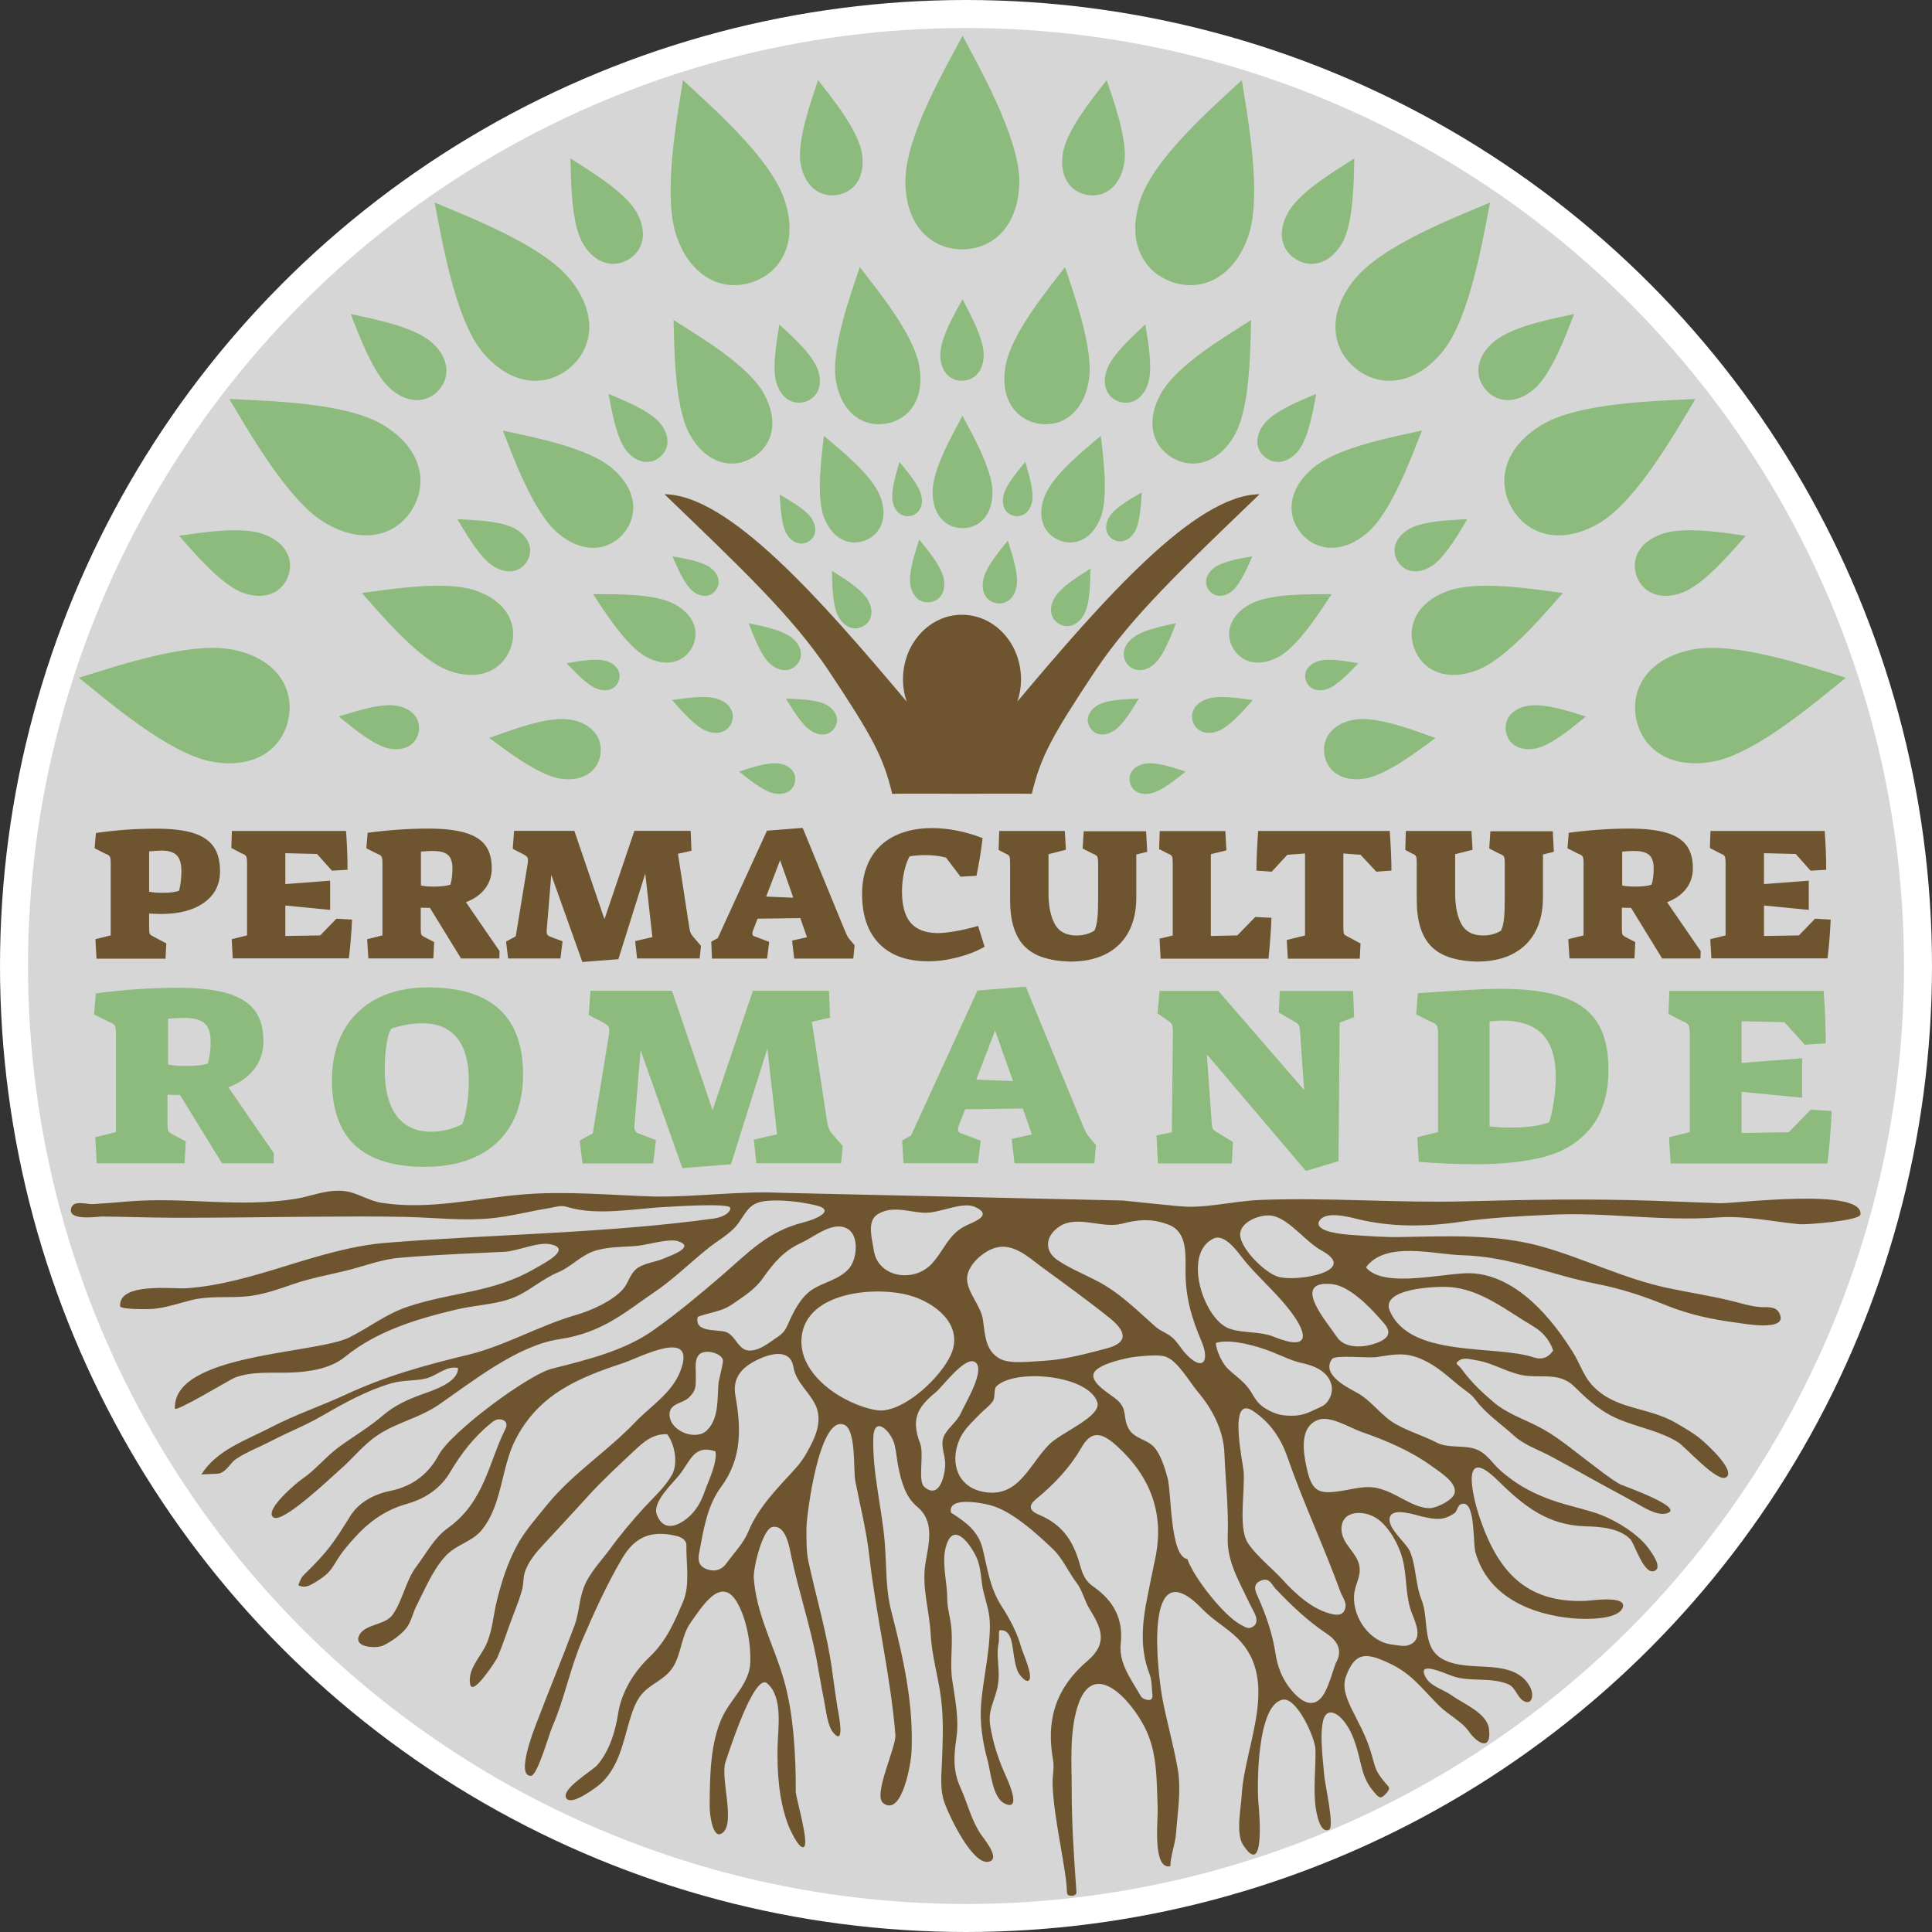 <svg id="Calque_1" xmlns="http://www.w3.org/2000/svg" viewBox="0 0 1931.8 1931.8"><rect x="0" y="0" width="1931.8" height="1931.8" fill="#333333" stroke="none"/><style>.st3{fill:#6f552f}.st4{fill:#8cbb7d}</style><circle cx="965.9" cy="965.9" r="951.9" opacity=".8" fill="#fff"/><circle cx="965.9" cy="965.9" r="951.9" fill="none" stroke="#fff" stroke-width="28" stroke-miterlimit="10"/><path d="M1357.2 1218.9c32.6 8 67.4 8 102.5 2.9 29.9-4.3 59-5.7 88.7-7.1 57.8-3.1 111.2 6.8 169.4 2.6 27.5-2 55.5 4.4 81.5 6.8 6.4.6 60.4-3.4 61-9.8 2.7-27.4-126.3-10.6-140.9-11.2-22.2-.8-44.5-1.8-66.7-2.5-62.6-2.1-124.7-1.1-187.2.6-68.4 1.8-136.7-4-205.1-1.4-27.8 1.1-55.6 8.9-81.2 6.3-14.8-1.4-37.8-3.7-56.4-5.7l-341.5-7.7c-42.9-2-84.4 4.3-127.1 3.7-43.5-1.3-87.6-5.7-131.1-2.1-47.1 3.8-94.1 15.8-141.5 8.4-14.5-2.3-25.3-11.2-40-12-16.9-.9-30.1 5.4-46 8-57.5 9.2-109.4-2.1-167.2 2.6-11.9 1-23.8 2-35.7 2.7-6.1.3-19-4.3-21.5 3.9-4.1 13.4 26.4 8.5 30.6 8.5 23.3.2 46.6 1.1 69.9 1.2 47 .2 94-.7 141-1 31.4-.2 62.8-.5 94.2.2 28.3.7 56.7 4.2 84.9 1.3 19-1.9 38-7 56.8-10 7-1.1 11.4-3.4 18.4-1.3 30.6 9.3 67.5 1.5 99.3 0 4.5-.2 64-4.3 64 1.1-.3 5.4-8.1 9.3-16.5 10.5-108 14.8-218.2 15.6-326.8 24.2-69.4 5.5-131.5 40.6-200.2 45.5-13.2 1-68.2-6.3-66.7 17.9.2 3.6 29.1 3.1 32.7 2.8 13.2-1.2 25.8-5.6 38.5-8.8 17.2-4.3 34.9-2.3 52.4-3.5 17.6-1.2 33.8-7.1 50.4-12.8 17-5.8 34.6-8.9 52-13.2 17.7-4.3 34.9-11.2 53.1-12.8 35.3-3.1 69.6-4.3 105-6 13.7-.7 33.7-10.3 46.5-7.5 21.6 4.7-6.7 19-16.1 24.4-41.9 24.3-82.1 23-127 38-21.4 7.2-37.3 20-57.9 30.5-32.9 16.8-176.8 16-174.8 71.2.2 4.4 55.3-29 59.9-30.8 18-6.8 38.3-4.3 57.1-5.1 20.2-.9 39.4-4.6 53.1-15.7 32.2-26.2 73-38.3 112.7-47.6 17.7-4.1 39.7-4.9 56.3-11.8 15.2-6.3 28.1-18.4 44-25.1 12.5-5.2 21.9-15.9 34.6-20.7 13.8-5.2 30.1-4.4 45-5.8 10-1 31.4-7.6 40.4-4.6 17.5 5.7-6.3 14-15.3 17.7-8.4 3.4-20.4 4.4-27.3 10.8-5.9 5.5-7.2 13.5-12.6 19.6-10.5 11.8-31.5 21.2-46.4 25.5-36.5 10.5-72.1 31.2-108.1 39.9-43.8 10.6-81.1 20.7-122.9 40-24.2 11.2-50.3 20-73.7 32.2-24.6 12.9-55.7 23.1-70.5 47.9.7-1.1 16.1-.5 18.9-1.6 7.9-3.2 9.8-10.2 16.2-14.4 10.8-7.2 24.3-12.2 35.8-18.3 16.1-8.4 33.5-15.1 49.2-24.3 22.2-12.8 45.1-25.6 69.9-32.9 11.6-3.4 23.4-2.2 34.6-4.8 10.8-2.5 20.3-13.1 32.1-10.6.7 14.2-24.3 22.2-34.8 26-14.7 5.3-27.8 10.9-40.1 21.4-13.6 11.7-29.1 20.8-43.6 31.3-13.4 9.7-23.6 23-37.1 32.2-5.5 3.7-39 31.8-28.8 38.6 9.4 6.3 57.8-40.3 66-47.4 12.9-11 22.8-24.3 37-34.1 20.1-13.8 41.8-17.2 62.5-31.4 33.7-23.2 78.4-59.1 120.2-65.3 42.9-6.3 66.3-27.4 94.4-46.6 19.5-13 36.7-30.2 55-44.8 9.5-7.6 23-14.8 29.9-24.9 9.8-14.4 12.3-21.4 31.8-22.3 14.7-.7 29.4 1.3 42.9 4.1 24.8 5 3 14.5-9.9 17.7-35.6 8.9-54.7 29.9-81.6 53.1-21.9 18.9-44.4 37.7-68 54.4-28.6 20.5-65.8 29.7-102 38.8-23.5 6-100.8 63.1-113.2 86.5-8.9 16.6-24.1 30.9-48.6 35.7-17.8 3.7-32.2 12.8-39.7 25.2-17.5 28-22.6 35.5-46.6 59-2.8 2.6-3.8 6.6-5.4 10 6.2 3.4 11 .5 15.1-1.7 21.8-12.9 17-16.2 31.8-34.8 15.9-19.4 33.4-37.1 62.8-45.1 18.7-5.5 33.2-16 42.4-31.7 10.5-17.7 23.2-34.5 40.4-48.5 2.7-2.3 7-5.7 12.4-3.2 4 1.8 3.8 5.4 2.5 8.3-17 33.7-21 73.1-57.5 99.4-13.8 9.7-21.3 24.8-31.3 38-11.3 14.8-13.7 33.8-24.2 48.9-7.5 10.5-27.2 9.1-33.2 20.1-6.9 12.6 16.3 14.1 23.8 10.6 7.7-3.6 16-9.5 21.8-15.8 6.2-6.8 7.3-15.9 11.5-24 8.6-16.7 15.9-35.1 28.6-49.2 10.9-12.1 26.7-14.2 36.8-26.7 20.6-25.4 19.1-62.6 33.8-90.7 23.6-45.3 62.8-61.2 107.5-76 16.8-5.6 74.6-36.6 56.9 8.5-8.6 21.9-29.2 34.2-44.7 50.4-28.2 29.6-63.1 51.6-88.9 83.5-10.2 12.6-22.5 26.5-30 40.8-9.2 17.4-14.8 35-19.5 53.7-3.8 14.8-4.4 30.4-10.8 44.5-5.6 12.4-18.9 24.8-16.1 39.7 2.4 13.1 26.1-24.1 27-26.2 6.4-14.6 10.7-29.2 16.6-44.2 3-7.7 5.9-15.5 8.2-23.4 1.7-6 1-11.6 2.7-17.5 3.2-11 12-21.1 19.7-29.3 14.6-15.6 28.9-31.2 43.3-47 14.3-15.8 30.4-30.6 45.9-45.2 9.9-9.3 19.3-17.8 33.6-17.1 7.5 9.7 11.2 29.2 4.8 40.6-7 12.4-17.6 21.7-27.1 32-12.5 13.5-24.4 27.7-35.2 42.6-8.8 11.9-20.7 24.1-25.9 38.1-4.6 12.1-4.7 25.5-9.2 37.8-12.3 33.1-25.9 65.6-38.4 98.6-2.2 5.8-20.7 52.9-5 51.8 6.3-.4 17.9-41.6 21.1-48.9 12.3-28.1 17.8-58.6 30-86.8 11.8-27.4 24.8-56.3 40.1-82 12.7-21.3 28.7-27.9 53.2-22.3 6.2 1.2 10.8 4.6 10.8 9.2-.3 19.1 3.8 39.7-3.2 56.5-8.1 19.1-16.5 39.4-33.7 55.6-16.2 15.4-28.1 35.7-31.3 56.3-2.9 18.3-8.5 36.9-20.5 51.3-5 6-39 25.6-30.8 34.2 5.4 5.7 24.6-8.2 29.5-11.8 10.4-7.4 17.2-18.4 22-30.1 4.6-11.2 7.3-22.9 10.6-34.3 2.8-9.5 6-20.1 12.4-28 9.3-11.4 23.8-14.6 32-28.2s7.9-30.7 17.3-43.9c11.3-15.8 30-46.8 45.8-21.2 9.9 16.1 14.6 42.6 13.8 61.4-.9 21-19.2 35.9-27.8 53.9-12.5 26.3-12.7 61.6-12.8 90.3 0 6.2 2.8 34 13 25.8 13-10.4-2.7-55.5 2.9-71 2-5.7 28.4-89.6 41.6-78.4 16 13.7 10.8 44.7 10.4 63.1-.5 25.9 1.2 52.1 9.9 76.7 1.4 3.9 11 26 16.1 23.9 6.4-2.6-7.8-49.3-7.8-55.4.1-36-2.1-78.5-12.3-113.2-9.9-33.9-27.3-64.7-29.7-100.7-.6-9.5 8.7-49.1 18.8-50.8 13.5-2.3 16.8 20.4 18.7 29.3 7.2 34.3 18.4 67.7 25.1 102.2 2.7 14.2 4.9 28.4 7.8 42.6 1.8 8.9 3.2 24.8 9.2 31.7 12.4 14.6 4.9-20.2 4-25.8-1.8-11.3-3.4-22.6-4.9-33.9-4.8-37.7-16-74.2-24-111.3-2.4-11.1-2-22.6-2-34.2 0-10.6 12.5-113.2 37.7-102.8 12.2 5 9 45.5 11.1 56.3 5 25.5 11 48.6 14 74.8 6.8 60.2 21.2 119 26.1 179 1 12.4-23 60.5-12 68.4 19 13.8 27.7-41.6 28.1-50.5 2.4-48.5-8.1-94.5-20.1-141.2-6-23.1-4.7-45.1-6.6-68.6-2.8-34.9-12.4-69.9-11.5-105 .6-23.5 17.9-6.8 21.3 6.8 1.8 7.3 2.3 15.4 3.7 22 3 14.7 7 30.1 19 40.1 17.7 14.7 11.4 36.6 8.2 56.1-4 24.5 3.9 47 5.2 71.4 1.1 21.6 7.6 42.3 10.3 63.7 2.7 20.9 1.8 42.1 1 63.1-.5 13.1-2.1 26.6 1.8 39.4 3.6 11.7 27.8 64 44.4 61.2 13.6-2.2-4.8-23.5-7.9-28.3-9.2-14.2-12.9-30.5-19.8-45.8-7.6-16.8-6.8-30.9-4.2-48.7 3-20.2-1.2-39.2-4.1-59.2-2.6-17.5 1.2-36.8-1.2-55-1.2-9.4-3.8-17.1-3.8-27 0-17.5-6.4-36.5-.5-53.6 7.8-22.5 24.2 1 29.8 13.2 5.2 11.4 4.1 23.8 7.3 35.7 3 11.4 6.1 20.4 6.1 32.7-.1 25.9-6.3 51.1-8.7 76.8-1.7 18.9 1.3 39.6 6.3 57.4 3.2 11.4 4.9 37.4 16.8 43.4 17.3 8.6 5-19.9 1.9-26.6-7.5-16.3-13.2-33.6-16-51.3-2.6-16.3 5.4-25.6 7.8-41.1 1.5-9.6.1-19-.3-28.4-.2-4.5.1-8.3.9-12.6.8-4.3-.1-8.8.7-13 11.7-1.8 12.7 13.1 14 21.2 1 6.8 1.9 14 4.7 20.3 1.2 2.7 7.9 11.5 11 8.4 4.4-4.4-6.4-27.9-7.8-33-4-14.7-11.6-28.6-19.8-41.4-11.9-18.6-13.7-37-18.9-57.6-4.3-17.1-16.8-26.3-31.5-35.6-3.5-16.3 29.7-9.9 38.7-7.6 21.8 5.4 47 28.6 63.1 43.9 10.1 9.6 15.5 23.1 23.9 34 5.4 7 8 18.1 12.5 25.4 11.8 19.3 19.5 34.4-1.9 52.7-33.4 28.6-41 61.4-34.2 99.1 1.3 7.7-.8 16-.5 24 .7 32.3 14 86.3 14.3 107.1 0 3.7 1.3 4.5 5.1 4.5 4.6-.5 4.7-2.6 4.3-5.7-2.4-33.6-4.6-66.5-4.6-100.5 0-27.1-2.3-56.3 5.7-82.5 15-49.3 52.4-8.9 67.3 20.2 13 25.3 11.8 53.7 13 81.3.4 9.8-5.6 61.8 12.6 57.6.3-11 5-22 5.8-33.5 1.5-21.5 5.3-42.3 1.6-63.8-4-22.9-10.4-45.3-14.9-68.2-5.5-27.9-20-152.9 38.9-92.2 10.7 11 20.7 16.5 31.6 25.9 49.2 42.4 11.3 109.1 8.4 160.6-.7 13.2-6.2 38.2 1.4 50 21.8 33.6 16.4-30.5 15.3-42.2-1.5-16.1-1.7-98.5 24.4-103.1 14-2.5 32.3 38.1 32.6 49.6.5 18.7-2.3 39.6.2 57.9.8 5.8 4.4 27.1 13.5 22.4 5.6-2.9-4.6-47-5-55.1-.5-9.9-7.2-54.2 3.2-61 6.8-4.6 20.4 6.9 27.7 29.2 7.8 23.1 5.4 34.9 21.3 52 3.5 3.7 5.2 3.7 9.8-1.2 4.3-4.8 3.4-6 .4-9.1-11.5-13.7-10.5-14.5-15.4-31.4-10.2-34.8-32.8-55.8-25.1-76.7 7.3-19.1 15.2-24.5 34.6-16.8 29.6 11.8 36.8 24.6 58.9 46.7 8.3 8.3 22.6 15.6 29.1 25 8.5 12.5 23.2 20.5 20.3-2.4-2-15.9-25.9-25.1-37.1-33.3-7.8-5.7-20.8-8.9-25.9-17.7-10.9-19 21.4-3 28.9-.9 17.1 4.9 35.8.3 53 7.2 8.2 3.3 9.4 14.2 16.7 17.4 8 3.4 8.8-7.1 6.5-12.3-9.4-22-35.1-21.9-54.6-22.9-15.6-.8-35.9-2.7-44.3-17.2-7.9-13.8-4.6-34.4-10.6-49.3-6.4-16-5.2-33.8-11.8-48.8-3.7-8.4-24.7-24.6-19.4-34.9 4.3-8.4 25.8-.8 32.1.6 12.4 2.7 20.6 4.4 31.9-3.4 3.8-2.7 2.5-9.4 9.2-9.5 11.8-.2 9.3 39.6 11.9 48.6 12.4 43.9 55.1 62.3 97.8 66 11.3 1 43.1 1.7 49-9.8 7.1-13.8-31.4-7.9-36.6-7.7-60.6 2.5-88.4-30.8-106.2-84-8.3-24.9-17.9-72 18.1-36.6 26.2 25.8 50.2 45.2 88.8 46.1 14.3.3 33.2 1.9 43.9 12.8 4.6 4.7 13.9 37.9 25.1 31.3 8-4.7-8.5-24.7-12-28.3-12.5-12.9-32.5-24.5-49.6-29.8-16.1-5-32-8.2-47.7-14.4-17.4-6.8-30.5-14.5-44.7-26.6-10.3-8.8-14.7-19.5-28.5-23.1-11.2-2.9-25.3-.2-35.8-5.5-13-6.7-29.1-11.6-41.9-19-14.2-8.2-23.3-22.8-38.1-31-9-5-36.3-18.1-25-33.7 3.2-4.5 35.8-.6 45-2 18.2-2.8 28.4-5.1 45.6 2.6 14.7 6.7 24.7 16.4 37.2 26.6 6.1 5 11 7.3 16 14 10.1 13.6 25.6 24 38.3 35.6 10.3 9.4 24.8 14 36.9 20.6 13.4 7.3 26.9 14.6 40.2 22.1 14.9 8.4 30.2 16.3 45.1 24.7 7.5 4.2 20.2 12.4 29.5 10.3 22.4-5.1-44.1-28.3-45.9-29.3-10.5-6.1-21.3-14.9-31.4-22.5-16.9-12.7-32.5-26.3-51.5-35.8-14.7-7.4-30.8-12.9-43.5-23.8-11.7-9.9-22.7-20.4-31.7-32.8-4-5.5-8.4-5.4-1.8-9.4 4.2-2.6 11.6-.4 16 .3 17.7 2.6 34.1 14.3 51.7 15.7 17.8 1.4 33.2-2.8 47.2 11.2 14.7 14.7 27.8 26.1 47.7 33.7 18.6 7.1 37.9 10.7 55.1 21.2 7.8 4.8 39.8 41.4 48.5 35.2 9.6-6.8-19.7-33.4-25.8-38.4-7.4-6.1-15.9-10.8-24.2-15.7-28.6-16.9-62.8-12.8-85.7-39.8-7.1-8.3-11.2-20.6-17-30-21.8-35.4-56.5-76.8-100.5-80-24.8-1.8-89 16.4-107.1-6 19.8-26.8 68.7-12.8 96.1-12.1 48.2 1.2 88.9 19.8 135.7 28.9 24.4 4.8 46.5 12.3 69.5 21.6 22.1 8.9 45.3 13.8 68.9 16.9 6.4.8 53.2 9.8 43.1-9.6-3.9-7.5-12.8-5.4-19.6-6-9.7-.8-18.8-3.9-28.4-6.2-21.1-5.1-42.7-8.4-63.9-12.9-43.3-9.2-82.8-29.3-125.3-41.3-45.3-12.8-95-10.4-141.9-9.6-17.3.3-34.2-1.1-51.2-2.3-14-1.1-34.6-4.6-29.7-13.7 5.7-9.7 25.9-5.1 38.1-2zm-143.7 19.5c11.5-5.4 24.8 14.5 30.6 21.7 13.4 16.4 29.7 30.4 43.1 47 20.7 25.5 24.9 45.1-13.6 29.5-14.1-5.7-30.1-3.2-44-8-8.6-2.9-16.7-12-22.5-23.4-12.1-23.5-14.9-56.8 6.4-66.8zm-160.1-7c1.8-2 4-3.8 6.5-5.4 17.6-11.1 42.4 2.7 61.9-2.4 16.2-4.3 30.2-5.5 47 1.1 18.2 7.1 16.7 29.1 16.6 46.2-.1 26.1 6 46.9 16.1 70.6 8.4 19.8 1 30.3-15.9 12.1-5-5.4-8.6-12.4-14.4-17-5.6-4.4-10.8-5.6-16-10.2-16-14.2-31.5-29.6-49.8-40.8-15.4-9.4-33.3-15.6-48.1-25.7-11.3-7.8-12.1-19.5-3.9-28.5zm-33.9 19.9c8.1 4.3 15.7 10.9 23.5 16.6 22.4 16.4 45 32.7 66.7 50.1 16.5 13.3 18.8 24.5-3.2 30.3-19.7 5.1-41.5 11.2-61.9 12.3-12 .6-33.9 3.6-44.2-1.7-15.7-8-15.4-25.3-17.6-39.5-2.1-13.8-15-26.3-15.8-39.7-.7-11.7 11-23.5 20.6-28.8 12-6.7 22.3-4.7 31.9.4zm-143.4-36.1c2-1.6 4.6-3 8-4.1 12.1-4 25.4.4 37.6 1.4 8.7.7 14.9-1.3 23.3-3.3 8.5-2.1 21.6-6.2 30.1-2.3 18.9 8.7-2.7 15.1-10.6 19.3-16.6 8.6-21.1 25.2-33.3 37.9-18 18.8-53.8 13.3-57.6-14.5-1.3-9.8-6.8-26.9 2.5-34.4zM721 1309.8c3.7-1.3 7.5-3.1 11.5-5.9 11-7.5 22.4-14.6 30.2-25.7 10.7-15.2 20.8-27.4 38.3-35.4 13.8-6.3 32.3-22.8 46.8-13.9 11.6 7.2 9 30.6 1.1 39.5-10.1 11.4-25 13.3-37.1 21.3-9.6 6.3-16 17.6-21 27.9-4.9 10.2-4.7 13.6-14.3 19.9-8 5.3-15.8 12.2-25.8 12.9-12.6.9-14.3-14.4-24.5-18.4-8.2-3.2-32.5 1.1-28.5-15.3 8.7-3.3 15.9-4.3 23.3-6.9zm-51.5 103.7c.6-10.4 13.2-10.3 19-15.8 7.8-7.5 7.1-10.8 7.3-21.8.1-6.9-1.9-17.9 4.3-22.3 6.1-4.3 20-.9 22.6 5.6 1.1 2.7-3.9 19.8-4.3 24-1.2 15 .5 35.3-11.4 46.8-.4.4-.9.8-1.3 1.2-12 9.5-37.2-1.3-36.2-17.7zm10.8 109.2c-9.2 5.1-18.7 4.8-23.6-8.4-4.6-12.4 15.7-30.9 22.5-39.4 11.2-14 14.6-30.9 36.2-23.7 2 11.7-7.3 29.9-11.1 41-4.4 12.7-12 23.9-24 30.5zm126.8-70.9c-3.4 6.1-7.3 11.7-12 16.8-17.4 19.2-36.7 38.2-46.8 62.7-4.8 11.7-14.3 21.4-21.8 31.7-4.3 6.3-11.7 9.4-20.5 5.7-7.9-3.2-8.1-9.7-7-15.4 4.3-22.9 7.8-47.4 22.1-66.6 21.3-29.1 19.8-59.7 14.3-90.8-3.5-19.1 7-30.3 27.2-38.6 17-6.6 28.6-4 30.8 9.7 2.5 15.7 16.9 25.4 22.7 39.5 6.3 15.7-1.3 31.7-9 45.3zm103.7-53c-11.9 8-24.4 13-34.6 11.2-32.2-5.5-78.9-35-74.6-73.5 5-45.2 74.3-50.7 108-41.2 24.4 6.9 52.5 27.7 42.4 56.3-5.1 14.2-22.5 34.6-41.2 47.2zm32.6 38.2c-.3.9-.6 1.9-.8 2.8-1.3 7.4 2.3 15.9 2.5 23.2.3 10-5.2 37.4-20.9 23.7-6.8-5.9 0-32.1-4.1-43.2-8.9-23.7-4-35.5 15.6-51.4 6.6-5.3 28.9-36.1 39-30.3 11.9 6.8-10.3 42.6-13.6 50.5-4.3 9.9-14.4 16-17.7 24.7zm39.9 54.7c-25.8-4.8-33.7-29-24.2-51.7 4.5-10.8 12.8-17.8 20.6-26 4.1-4.3 9.6-7.9 13-12.9 2.7-4 .7-12 3.5-14.8 17.9-18 91-11.9 100.9 15.4 5.2 14.3-35.3 30.2-47.6 42.2-20.5 20.3-30.7 54.4-66.2 47.8zm172.6 62.8c-2.9 13.7-5.7 27.4-8.4 41.1-5.4 26.3-8.1 52 1.7 77.7 2.4 6 2.4 12.9 2.9 19.4.3 2.5 1.1 6.6-2.9 7.1-2.8.3-7-1.4-8.4-3.7-9.5-16.6-22.4-32.9-20.2-52.6 2.7-23.7-6.2-42.5-27.8-57.4-7.8-5.4-10.5-12.6-12.7-20.6-5.7-20.5-14.8-39.7-40.5-50.6-11.6-4.6-11.1-10-3-16.5 18.1-14.9 33.2-31.2 44.3-50.2 9.4-16.9 19.2-17.5 35.6-2.6 34.3 30.9 46.9 67.5 39.4 108.9zm96.6 72.2c-4.5 2.6-7.7 0-11.6-2-17.2-8.9-47.5-47.7-53.6-65.8-17.5-2.4-15.9-66.4-19.7-80.5-2.5-9.4-6.8-23.8-13.5-31.3-7.2-8.1-20-8.5-25.5-18.5-6.4-11.6-.7-18.6-11.2-28.5-5.8-5.4-27-16.7-23.9-26.5 3-9.7 33.8-16.1 42.2-17 7.4-.7 23-2.6 30 0 12 4.3 23.4 24.8 31.7 34.7 14.8 17.5 26.1 38.9 26.9 62.2 1.1 27.7 4.3 55.4 3.3 83.1-1.1 24.5 11.6 44.8 21.6 66.2 2.1 4.6 5.1 9.1 6.7 14 .9 3.4.9 7.3-3.4 9.9zm83.1 36.3c-3.8 10.5-5.9 19.1-10 27.4-7 14.6-17.3 16.3-29.1 5.1-12.4-11.7-18.9-27.1-21-41.4-3-20-9.3-38.5-17.6-57.1-2.4-5.4-6.2-12.9 3-16.6 8.6-3.4 10.8 4.3 14.6 8.3 15.6 16.3 31.8 32 51.5 45.1 12.4 8.3 15 18.6 8.6 29.2zm9.4-54.6c-1.6 6-6.2 6.9-12.1 5.7-20.3-4-38.1-20.9-51.5-35.7-8.9-9.8-31.5-28.2-35.9-40-6.2-16.9-.9-47.6-1.9-66-.5-9.7-16.4-78.9 9.6-61.4 18.2 12.3 28.3 29.1 34.2 46.2 15.6 45.1 36.4 89.1 52.8 134.2 2.1 5.6 6.7 10.7 4.8 17zm57.5-49.4c4 15.9 2.9 32.3 7.3 48.4 2.7 9.8 13.3 26.9 3.4 35-6.7 5.4-13.8 2.8-21.1 2-22.7-2.6-39.4-27.1-38.2-48.7.7-12.2 8.1-19.9 4.9-31.9-3.4-12.3-16.5-20-17.4-33.6-1.3-20 21.8-21.2 35.6-11.7 12.2 8.4 22 26.7 25.5 40.5zm-41.5-127.4c24.7 8.6 49.4 19 70.6 34.4 7.5 5.4 22.9 14.9 23.1 24.6 0 .8-.1 1.7-.3 2.5-1.9 7.2-18.3 14.9-24.9 14.9-13 .1-27-10-39-15.4-18.2-8.2-26.2-6-45-2.6-26.1 4.7-33.5 3-39-22.4-3.4-15.6-7.7-41.3 12.1-48.1 11.9-4 31.5 8.3 42.4 12.1zm-29.7-47c2.1 8.1-2.6 18.5-9.9 21.8-10.7 4.8-17.3 9.2-29.5 9.2-10.6 0-16.6-1.5-25.6-6.7-8.2-4.7-10.8-9.5-15.5-17.3-6-9.8-14.9-15.3-22.8-22.7-5.7-5.3-11.9-18.3-12.3-26.1 14.8-4.7 42.6 3.5 56.5 9.1 9.9 4 19.6 8.8 29.5 11 12.1 2.5 26.1 8.1 29.6 21.7zm118-97.7c31.4 2.1 57.4 23.8 83.5 39.1 10.8 6.3 17 14.9 20.2 24.3-4.9 7.7-12.2 9.4-18.9 7.1-38-13.1-124.4 1-144.5-46.9-9.4-22.5 47.2-24.5 59.7-23.6zm-70.3 30.8c5.4 6.3 18.1 16.6-.8 24.5-14.8 6-33.7 6.3-41.3-5.2-9.8-14.7-47.3-57.3-4.8-53 16.6 1.8 36.5 21.7 46.9 33.7zm-57.4-67.2c38.5 21-26.7 31.7-44 26-13.2-4.4-35-26-37.4-39.9-2.5-15 21.9-23.8 33.3-20.7 17 4.5 32.1 25.9 48.1 34.6z" fill-rule="evenodd" clip-rule="evenodd" fill="#6f552f"/><path class="st3" d="M1259.4 494.2c-76 73.2-127 121.1-163.8 175.9-45 67.6-55 87-63.9 123.6-12.6-.3-69.7 0-69.7 0h-.3s-57.1-.3-69.6 0c-8.9-36.6-18.9-56-63.9-123.6-36.8-54.8-87.8-102.7-163.8-175.9 64.4.5 156.4 105.4 242.2 207.3-2.4-6.9-3.7-14.3-3.7-22.3 0-35.6 26.4-64.5 58.9-64.5 32.8 0 59.1 28.9 59.1 64.5 0 8-1.3 15.4-3.6 22.2 85.7-101.8 177.7-206.7 242.1-207.2z" id="Bonhomme_2_"/><path class="st4" d="M232.3 649.5c43.3 8.4 62.2 38 56.2 68.9-6 30.9-34.6 51.3-77.9 42.9-43.2-8.4-105.7-62.8-131.7-83.6 37.5-11.5 110.2-36.6 153.4-28.2zm337.9-370c27.7 34.2 23.2 69.1-1.2 88.9-24.4 19.8-59.4 17-87.2-17.2-27.7-34.2-40.7-116-47.2-148.7 36.1 15.3 107.9 42.7 135.6 77zM383.1 424.9c37.8 22.7 45.5 57 29.3 84s-50.1 36.3-87.9 13.6c-37.8-22.7-77.9-95.1-95.3-123.6 39.3 2.2 116.2 3.3 153.9 26zm186.1 294.5c22.9 3.4 33.6 18.5 31.2 34.8-2.4 16.4-16.9 27.8-39.9 24.4-22.9-3.4-57.1-30.4-71.3-40.7 19.4-6.8 57-21.8 80-18.5zm105.3-115.3c20.4 11 25.3 28.8 17.4 43.4-7.8 14.5-25.4 20.3-45.8 9.3s-43.3-48.1-53.1-62.7c20.6.2 61.1-1.1 81.5 10zM397.3 705.8c16.5 3.2 23.7 14.5 21.3 26.3-2.3 11.8-13.2 19.5-29.7 16.3-16.5-3.3-40.2-24.1-50.2-32 14.4-4.3 42.1-13.9 58.6-10.6zm386.8-506.9c14.4 41.6-1.8 72.9-31.6 83.1-29.8 10.2-61.7-4.4-76.1-46-14.3-41.7 1.5-122.9 6.5-155.9 28.7 26.8 86.9 77.1 101.2 118.8zm95.8 296.9c8.6 21.5.8 38.3-14.6 44.5-15.4 6.1-32.6-.8-41.2-22.4-8.5-21.5-2.2-64.7-.3-82.1 15.7 13.4 47.5 38.4 56.1 60zm-62.1-125.9c5.4 15.9-.7 27.8-12.1 31.6-11.3 3.9-23.6-1.7-29-17.6-5.5-15.9.7-46.9 2.6-59.5 11 10.4 33.1 29.6 38.5 45.5zm-157.6 53.5c10.5 13 8.8 26.4-.6 33.8-9.3 7.6-22.7 6.4-33.3-6.6-10.5-13-15.4-44.3-17.8-56.8 13.8 6 41.2 16.5 51.7 29.6zM516 529.2c14.3 8.7 17.3 21.8 11 32-6.1 10.3-19.1 13.9-33.5 5.1-14.3-8.7-29.6-36.4-36.2-47.2 15 .9 44.3 1.4 58.7 10.1zm202.5 170c12.3 4.6 16.5 14.2 13.1 23-3.2 8.8-12.7 13.4-25 8.8s-27.9-23.6-34.6-31c11.6-1.6 34.2-5.5 46.5-.8zm61.3 64.4c11.5 2.1 16.6 9.9 15.1 18.2-1.5 8.2-9.1 13.7-20.6 11.6-11.5-2.1-28.2-16.4-35.2-21.9 10-3.2 29.2-10.1 40.7-7.9zm47.1-58.5c10 5.9 12.2 15 7.9 22.2-4.2 7.2-13.2 9.8-23.3 3.8-10.1-5.9-20.9-25.1-25.6-32.6 10.5.6 30.9.6 41 6.6zm-34.4-66.8c9.9 8.5 10.5 19 4.4 26.1-6.1 7.1-16.5 8.2-26.5-.3s-18.2-31.8-21.9-41c11.5 2.5 34.1 6.6 44 15.2zm75.4-38.2c6.4 11.4 3.4 21.4-4.7 26-8.1 4.6-18.3 2.1-24.8-9.4-6.5-11.4-6.2-36.1-6.6-46 9.9 6.4 29.7 18 36.1 29.4zm75.8-21.2c2.4 12.9-3.7 21.4-13 23.1-9.2 1.7-18-4-20.4-16.9-2.4-12.9 5.9-36.1 8.8-45.6 7.3 9.1 22.3 26.4 24.6 39.4zm-22.4-83.2c2.3 11.1-2.9 18.5-10.8 20.1-8 1.6-15.6-3.1-17.9-14.3-2.3-11.1 4.5-31.3 6.8-39.6 6.3 7.9 19.5 22.7 21.9 33.8zm-2-129.1c5.4 32.2-10.2 53.1-33.4 57-22.9 3.9-44.7-10.7-50.1-43.1-5.4-32.2 16.2-89.9 23.9-113.5 17.8 23.3 54.2 67.2 59.6 99.6zm-57.5-213.5c3.9 23.6-7.5 39-24.5 41.8-16.8 2.9-32.8-7.9-36.8-31.6-3.9-23.7 11.9-66 17.5-83.2 13.1 17 39.8 49.2 43.8 73zm-50 365.7c5.9 9.6 3.6 18.4-3.3 22.6-6.9 4.2-15.7 2.4-21.8-7.3-5.9-9.7-6.5-31-7.1-39.6 8.8 5.3 26.3 14.7 32.2 24.3zm-48.2-125.6c16 28.4 8.6 53.4-11.9 64.9-20.3 11.5-45.7 5.2-61.8-23.3-16.1-28.4-15.5-90-16.4-114.8 24.7 15.8 74 44.6 90.1 73.2zm-127.1-181c11.8 20.9 6.3 39.2-8.7 47.6-14.9 8.5-33.5 3.9-45.4-17.1-11.8-20.9-11.4-66.1-12-84.3 18 11.7 54.2 32.8 66.1 53.8zM710.8 568c8.9 7 9.7 16 4.7 22.4-5.1 6.4-14 7.7-22.9.6-8.8-7.1-16.7-26.9-20.2-34.7 9.9 1.8 29.6 4.6 38.4 11.7zm-98.5-99.6c24.8 21.2 26.3 47.3 11.1 65.1-15.1 17.7-41.2 20.6-66-.8-24.9-21.2-45.4-79.3-54.7-102.2 28.5 6.3 84.7 16.5 109.6 37.9zM431 341.8c18.2 15.5 19.4 34.7 8.2 47.8-11.1 13-30.2 15.1-48.5-.6-18.2-15.6-33.3-58.2-40-75 20.8 4.6 62 12.1 80.3 27.8zm175.7 319.3c10.7 3.5 14.6 11.7 12.1 19.4-2.6 7.7-10.5 12-21.3 8.4-10.7-3.6-24.9-19.5-30.9-25.7 9.9-1.6 29.3-5.7 40.1-2.1zm-129-69.9c30.6 11.4 40.9 35.4 32.7 57.3-8.2 21.8-31.7 33.4-62.3 21.8-30.6-11.4-69.8-59-86.3-77.4 28.8-3.6 85.2-13.3 115.9-1.7zM264 534.3c22.5 8.4 30.1 25.9 24 42.1-5.9 16-23.2 24.5-45.7 16.1-22.4-8.4-51.2-43.3-63.3-56.8 21.1-2.9 62.4-9.9 85-1.4zm641.3-353.4c-.1 44.1 25.3 68.4 56.8 68.4 31.4 0 56.9-24.1 57.1-68.2 0-44-41.3-115.8-56.7-145.4-18.4 34.6-57.1 101.1-57.2 145.2zm27.2 311.3c0 23.1 13.4 35.9 30 35.9 16.5 0 29.9-12.8 29.9-36s-21.9-60.9-30-76.4c-9.7 18.3-30 53.3-29.9 76.5zm7.7-137.7c-.1 16.8 9.5 26.1 21.4 26.2 12 .1 21.8-9 22-25.8.2-16.8-15.4-44.3-21.2-55.6-7.2 13.1-22.1 38.4-22.2 55.2zm752 295c-43.2 8.4-62.2 38-56.2 68.9 6 30.9 34.6 51.3 77.9 42.9 43.2-8.4 105.7-62.8 131.8-83.6-37.5-11.5-110.2-36.6-153.5-28.2zm-337.9-370c-27.7 34.2-23.2 69.1 1.2 88.9 24.4 19.8 59.5 17 87.2-17.2 27.7-34.2 40.6-116 47.2-148.7-36 15.3-107.8 42.7-135.6 77zm187.2 145.4c-37.8 22.7-45.5 57-29.3 84s50.1 36.3 87.8 13.6c37.8-22.7 77.9-95.1 95.3-123.6-39.2 2.2-116.1 3.3-153.8 26zm-186.1 294.5c-22.9 3.4-33.6 18.5-31.2 34.8 2.4 16.4 17 27.8 39.9 24.4 22.9-3.4 57.1-30.4 71.3-40.7-19.5-6.8-57.1-21.8-80-18.5zM1250 604.1c-20.4 11-25.3 28.8-17.4 43.4 7.8 14.5 25.4 20.3 45.8 9.3s43.3-48.1 53.1-62.7c-20.6.2-61.1-1.1-81.5 10zm277.2 101.7c-16.5 3.2-23.7 14.5-21.3 26.3 2.3 11.8 13.2 19.5 29.7 16.3 16.5-3.3 40.2-24.1 50.2-32-14.3-4.3-42-13.9-58.6-10.6zm-386.7-506.9c-14.4 41.6 1.8 72.9 31.6 83.1 29.7 10.2 61.7-4.4 76.1-46 14.3-41.7-1.5-122.9-6.5-155.9-28.8 26.8-86.9 77.1-101.2 118.8zm-95.8 296.9c-8.6 21.5-.8 38.3 14.6 44.5 15.4 6.1 32.5-.8 41.1-22.4 8.5-21.5 2.2-64.7.3-82.1-15.7 13.4-47.4 38.4-56 60zm62-125.9c-5.4 15.9.7 27.8 12.1 31.6 11.3 3.9 23.6-1.7 29-17.6 5.5-15.9-.7-46.9-2.6-59.5-10.9 10.4-33.1 29.6-38.5 45.5zm157.7 53.5c-10.5 13-8.8 26.4.6 33.8 9.3 7.6 22.7 6.4 33.3-6.6 10.5-13 15.4-44.3 17.8-56.8-13.8 6-41.2 16.5-51.7 29.6zm144.1 105.8c-14.3 8.7-17.3 21.8-11 32 6.2 10.3 19.1 13.9 33.5 5.1 14.3-8.7 29.6-36.4 36.2-47.2-14.9.9-44.2 1.4-58.7 10.1zm-202.4 170c-12.3 4.6-16.4 14.2-13.1 23 3.2 8.8 12.7 13.4 25 8.8s27.9-23.6 34.6-31c-11.6-1.6-34.2-5.5-46.5-.8zm-61.4 64.4c-11.4 2.1-16.6 9.9-15 18.2 1.5 8.2 9.1 13.7 20.6 11.6 11.5-2.1 28.2-16.4 35.2-21.9-10-3.2-29.2-10.1-40.8-7.9zm-47-58.5c-10.1 5.9-12.2 15-7.9 22.2 4.2 7.2 13.2 9.8 23.3 3.8 10.1-5.9 20.9-25.1 25.6-32.6-10.5.6-31 .6-41 6.6zm34.3-66.8c-9.9 8.5-10.5 19-4.5 26.1 6.1 7.1 16.5 8.2 26.5-.3s18.2-31.8 21.9-41c-11.3 2.5-33.9 6.6-43.9 15.2zm-77.6-40.4c-6.5 11.4-3.4 21.4 4.7 26 8.1 4.6 18.3 2.1 24.8-9.4 6.5-11.4 6.2-36.1 6.5-46-9.7 6.4-29.6 17.9-36 29.4zM983.1 580c-2.4 12.9 3.8 21.4 13 23.1 9.2 1.7 18-4 20.4-16.9 2.4-12.9-5.9-36.1-8.8-45.6-7.3 9.1-22.3 26.5-24.6 39.4zm20.2-84.3c-2.3 11.1 2.9 18.5 10.8 20.1 7.9 1.6 15.6-3.1 17.9-14.3 2.3-11.1-4.5-31.3-6.8-39.6-6.4 7.9-19.6 22.7-21.9 33.8zm2-129.1c-5.4 32.2 10.2 53.1 33.3 57 22.9 3.9 44.7-10.7 50.1-43.1 5.4-32.2-16.2-89.9-23.8-113.5-17.8 23.3-54.3 67.2-59.6 99.6zm57.5-213.5c-4 23.6 7.5 39 24.5 41.8 16.8 2.9 32.8-7.9 36.8-31.6 4-23.7-11.9-66-17.5-83.2-13.1 17-39.9 49.2-43.8 73zm46.6 363.5c-5.9 9.6-3.6 18.4 3.3 22.6 6.9 4.2 15.8 2.4 21.8-7.3 5.9-9.7 6.5-31 7.1-39.5-8.8 5.1-26.3 14.5-32.2 24.2zm51.6-123.4c-16.1 28.4-8.5 53.4 11.8 64.9 20.2 11.5 45.7 5.2 61.8-23.3 16.1-28.4 15.5-90 16.4-114.8-24.6 15.8-73.9 44.6-90 73.2zm127.1-181c-11.9 20.9-6.4 39.2 8.7 47.6 14.8 8.5 33.5 3.9 45.4-17.1 11.8-20.9 11.4-66.1 12-84.3-18.1 11.7-54.3 32.8-66.1 53.8zM1213.7 568c-8.9 7-9.7 16-4.7 22.4 5.1 6.4 14 7.7 22.9.6 8.9-7.1 16.7-26.9 20.2-34.7-9.8 1.8-29.5 4.6-38.4 11.7zM1312.3 468.4c-24.8 21.2-26.3 47.3-11.1 65.1 15.1 17.7 41.2 20.6 66-.8 24.8-21.2 45.4-79.3 54.6-102.2-28.4 6.3-84.6 16.5-109.5 37.9zM1493.6 341.8c-18.2 15.5-19.4 34.7-8.1 47.8 11 13 30.2 15.1 48.5-.6 18.2-15.6 33.3-58.2 40-75-20.9 4.6-62.1 12.1-80.4 27.8zM1317.9 661.1c-10.7 3.5-14.6 11.7-12.1 19.4 2.6 7.7 10.5 12 21.4 8.4 10.7-3.6 24.9-19.5 30.9-25.7-10-1.6-29.5-5.7-40.2-2.1zm129-69.9c-30.6 11.4-40.9 35.4-32.7 57.3 8.1 21.8 31.6 33.4 62.3 21.8 30.6-11.4 69.8-59 86.3-77.4-28.9-3.6-85.2-13.3-115.9-1.7zm213.7-56.9c-22.5 8.4-30.1 25.9-24 42.1 5.9 16 23.2 24.5 45.7 16.1 22.4-8.4 51.2-43.3 63.3-56.8-21.1-2.9-62.5-9.9-85-1.4z"/><path class="st3" d="M95.4 939.1l15.3-3.8v-72.2c0-3.3-.3-5.5-.8-6.5-.6-1.1-2-2.1-4.4-2.9l-10.9-5.5 1.3-15.3c10.6-1.5 20.7-2.6 30.3-3.3 9.5-.7 19.8-1 30.7-1 15.1 0 27.3 1.5 36.5 4.4 9.2 2.9 15.9 7.5 20.2 13.6 4.3 6.2 6.4 14.4 6.4 24.6 0 13.3-5.3 23.7-15.9 31.3-10.6 7.6-25.1 11.4-43.4 11.4l-11.6-.4v14.4c0 3 .2 5 .7 5.9.5.9 1.7 1.8 3.7 2.7l12.8 6.8-.8 15.3h-69l-1.1-19.5zm83.7-48.5c1.5-6.2 2.3-12.7 2.3-19.5 0-7.4-1.6-12.8-4.7-15.9-3.2-3.2-8.2-4.7-15.2-4.7-2.4 0-6.5.3-12.4.8v40.3c3.8.8 8.3 1.1 13.5 1.1 7.5 0 13-.7 16.5-2.1zm52.6 48.5l15.3-3.8v-72.5c0-3.3-.3-5.5-.8-6.5-.6-1.1-2-2.1-4.4-2.9l-10.5-5.5.6-17H346c1 13.3 1.5 26.2 1.5 38.8l-15.6.9-14.9-16.7-31.7-.8V884l44.8-3.4v29.2l-44.8-4.4v30.5l34.9-.6 16.2-16.7 15.6.9c-.6 13.3-1.6 26.2-3.2 38.8H232.7l-1-19.2zm135.4 0l15.3-3.8v-72.2c0-3.3-.3-5.5-.8-6.5-.6-1.1-2-2.1-4.4-2.9l-10.9-5.5 1.3-15.5c21-2.8 41.3-4.2 60.8-4.2 15.1 0 27.3 1.4 36.6 4.1 9.3 2.7 16 6.9 20.3 12.7 4.3 5.7 6.4 13.4 6.4 22.8 0 7.8-2.2 14.7-6.7 20.5-4.5 5.9-10.9 10.4-19.1 13.5l33.6 48.9-.2 7.4H461l-31.1-50.6-9.2-.2v21.2c0 3 .2 5 .7 5.8.5.8 1.7 1.7 3.7 2.7l9 4.7-.8 16.3h-65l-1.2-19.2zm83.2-54.5c1.4-4.5 2.1-10 2.1-16.3 0-6.3-1.5-10.8-4.5-13.4-3-2.7-8-4-15-4-3.9 0-7.9.2-12 .6v33.9c3.6.8 8 1.1 13 1.1 7.4 0 12.9-.7 16.4-1.9zm100.9-9.9l-4.6 56.1v.8c0 2.4 1 4 2.9 4.7l13 4.9-2.1 17.2h-52.3l-2.1-16.9 9.7-5.3 12-73.1c.1-.9.2-2 .2-3.2 0-1.5-.4-2.7-1.2-3.4-.8-.8-2.2-1.7-4.3-2.8l-9.7-4.9 1.3-18h60.3l30.1 88.3 29.9-88.3h56.3l.8 19.9-13.5 3 11.4 74.2c.4 2.5 1 4.5 1.8 5.9.8 1.4 2.6 3.7 5.4 6.8l4.4 5.1-1.3 12.7H637l-1.9-17.4 17.2-4-7.1-63.5-26.9 85.6-36 2.8-31.1-87.2zm160 66.9l6.5-3.6 49.2-107.4 35.7-2.8 42 102.3c1.4 3.3 2.4 5.4 2.9 6.4.6 1 1.6 2.4 3.2 4.2l3.8 4.4-1.3 13.4h-59.1l-2.1-18 14.9-3.4-6.7-19.1-42.7.6-4.6 11.9c-.4 1.1-.6 2.1-.6 2.8 0 .9.2 1.5.5 2 .3.4.9.8 1.8 1l14.5 5.5-2.1 16.7h-55.1l-.7-16.9zm68.8-81.5l-13.9 36.4 27.1 1.1-13.2-37.5zm99.2 83.6C867.7 932 862 915.4 862 893.9c0-13.6 2.8-25.4 8.3-35.3 5.5-9.9 13.6-17.5 24.1-22.7 10.5-5.2 23-7.9 37.4-7.9 16.4 0 33.3 3.3 50.7 10-1.3 11.4-3.3 23.9-6.1 37.7l-16 .9-14.5-19.1c-6.2-1.6-13-2.5-20.4-2.5-5.6 0-10.9.4-16 1.3-2.2 3.9-4.1 9.1-5.5 15.5-1.4 6.4-2.1 12.9-2.1 19.5 0 14 2.8 24.4 8.5 31.2 5.7 6.8 14.7 10.3 27 10.5 4.9 0 11.1-.7 18.6-2 7.5-1.3 14.8-3.1 22-5.2l6.5 20.8c-7.3 4.3-16.1 7.8-26.4 10.5s-20.2 4.1-29.7 4.1c-21.3.1-37.7-5.8-49.2-17.5zm145.2 2.5c-9.6-9.8-14.4-25.2-14.4-46.1v-37.3c0-3.3-.2-5.5-.7-6.5-.5-1.1-1.9-2.1-4.1-2.9l-6.7-3.6.6-18.9h65.6l1.1 18.8-17.4 4.4v38.8c0 13.1 2.1 23.5 6.3 31.1 4.2 7.6 11.4 11.4 21.7 11.4 3.4 0 6.6-.4 9.8-1.3 3.2-.9 5.9-2.1 8.1-3.6 1.4-2.9 2.4-6.8 2.9-11.6.6-4.9.8-11.4.8-19.6v-36.2c0-3.3-.3-5.5-.8-6.5-.6-1.1-2-2.1-4.4-2.9l-10.3-5.3 1.1-17.2h62.4l1.1 20.5-10.9 2.7v42.8c0 20.3-5.8 36.1-17.3 47.4-11.6 11.2-27.9 16.9-48.9 16.9-20.9-.6-36-5.5-45.6-15.3zm135-7.6l13.2-3.2v-72.5c0-3.3-.2-5.5-.7-6.5-.5-1.1-1.9-2.1-4.1-2.9l-8.8-4.5.6-18h65.6l1.1 19.3-15.6 3.8v81.8l26.5-.6 17.9-18.4 16.2.8c-.3 10.6-1.3 24.2-2.9 40.9h-107.9l-1.1-20zm127.2 1.3l18.3-4.5v-82l-17.7 1.3-15.6 16.9-15.3-1.1c0-10.5.6-23.7 1.7-39.6h131.6c1.1 15.9 1.7 29.1 1.7 39.6l-15.1 1.1-15.8-16.9-17.2-1.3v74.4c0 3 .2 5 .6 5.9.4.9 1.6 1.8 3.6 2.7l13 7-.8 15.2h-71.9l-1.1-18.7zm144.4 6.3c-9.6-9.8-14.4-25.2-14.4-46.1v-37.3c0-3.3-.2-5.5-.7-6.5-.5-1.1-1.9-2.1-4.1-2.9l-6.7-3.6.6-18.9h65.6l1.1 18.8-17.4 4.4v38.8c0 13.1 2.1 23.5 6.3 31.1 4.2 7.6 11.4 11.4 21.7 11.4 3.4 0 6.6-.4 9.8-1.3 3.2-.9 5.9-2.1 8.1-3.6 1.4-2.9 2.4-6.8 2.9-11.6.6-4.9.8-11.4.8-19.6v-36.2c0-3.3-.3-5.5-.8-6.5-.6-1.1-2-2.1-4.4-2.9l-10.3-5.3 1.1-17.2h62.4l1.1 20.5-10.9 2.7v42.8c0 20.3-5.8 36.1-17.3 47.4-11.6 11.2-27.9 16.9-48.9 16.9-20.9-.6-36-5.5-45.6-15.3zm137.1-7.1l15.3-3.8v-72.2c0-3.3-.3-5.5-.8-6.5-.6-1.1-2-2.1-4.4-2.9l-10.9-5.5 1.3-15.5c21-2.8 41.3-4.2 60.8-4.2 15.1 0 27.3 1.4 36.6 4.1 9.3 2.7 16 6.9 20.3 12.7 4.3 5.7 6.4 13.4 6.4 22.8 0 7.8-2.2 14.7-6.7 20.5-4.5 5.9-10.9 10.4-19.1 13.5l33.6 48.9-.2 7.4H1662l-31.1-50.6-9.2-.2v21.2c0 3 .2 5 .7 5.8.5.8 1.7 1.7 3.7 2.7l9 4.7-.8 16.3h-65l-1.2-19.2zm83.3-54.5c1.4-4.5 2.1-10 2.1-16.3 0-6.3-1.5-10.8-4.5-13.4-3-2.7-8-4-15-4-3.9 0-7.9.2-12 .6v33.9c3.6.8 8 1.1 13 1.1 7.4 0 12.9-.7 16.4-1.9zm58.7 54.5l15.3-3.8v-72.5c0-3.3-.3-5.5-.8-6.5-.6-1.1-2-2.1-4.4-2.9l-10.5-5.5.6-17h114.2c1 13.3 1.5 26.2 1.5 38.8l-15.6.9-14.9-16.7-31.7-.8V884l44.8-3.4v29.2l-44.8-4.4v30.5l34.9-.6 16.2-16.7 15.6.9c-.6 13.3-1.6 26.2-3.2 38.8h-116.1l-1.1-19.2z"/><path class="st4" d="M95.3 1137.1l20.7-5.1v-97.5c0-4.4-.4-7.4-1.1-8.8-.8-1.4-2.7-2.8-6-4l-14.8-7.4 1.7-21c28.4-3.8 55.8-5.6 82.1-5.6 20.5 0 36.9 1.8 49.4 5.5s21.6 9.4 27.4 17.1c5.8 7.8 8.7 18 8.7 30.8 0 10.6-3 19.8-9.1 27.8-6.1 7.9-14.7 14-25.9 18.3l45.5 66-.3 10H222l-42-68.3-12.5-.3v28.7c0 4.1.3 6.7 1 7.8.7 1.1 2.3 2.3 5 3.7l12.2 6.4-1.1 22H96.7l-1.4-26.1zm112.5-73.7c1.9-6.1 2.8-13.5 2.8-22s-2-14.6-6.1-18.2c-4.1-3.6-10.8-5.4-20.3-5.4-5.3 0-10.7.3-16.2.8v45.8c4.9 1 10.8 1.5 17.6 1.5 10.1 0 17.4-.8 22.2-2.5zm147.3 81.9c-15.4-14.3-23.2-36.1-23.2-65.3 0-18.9 3.9-35.4 11.6-49.3 7.8-13.9 18.8-24.6 33.2-32.1 14.4-7.5 31.5-11.3 51.4-11.3 63.3 0 94.9 29.1 94.9 87.3 0 19.1-3.9 35.6-11.6 49.4-7.8 13.8-19 24.4-33.7 31.7-14.7 7.3-32.2 11-52.4 11-31.3.1-54.8-7.1-70.2-21.4zm107.2-21.3c2.1-5.3 3.7-11.9 4.8-19.8 1.1-7.9 1.7-15.7 1.7-23.4 0-18.9-3.9-33.3-11.8-43-7.9-9.7-19.4-14.6-34.5-14.6-10.8 0-21.2 1.8-31.3 5.4-2.1 3.2-3.7 8.6-4.8 16s-1.7 15.9-1.7 25.5c0 19.8 4 35 11.9 45.6 8 10.6 19.5 15.9 34.7 15.9 10.9-.1 21.2-2.6 31-7.6zm178.2-73.9l-6.2 75.8v1c0 3.2 1.3 5.4 4 6.4l17.6 6.7-2.8 23.3h-70.7l-2.8-22.8 13.1-7.2 16.2-98.8c.2-1.2.3-2.6.3-4.4 0-2-.5-3.6-1.6-4.6-1-1-3-2.3-5.8-3.8l-13.1-6.7 1.7-24.3h81.5l40.6 119.3 40.3-119.3h76.1l1.1 26.9-18.2 4.1 15.3 100.3c.6 3.4 1.4 6.1 2.4 7.9 1 1.9 3.5 5 7.2 9.2l6 6.9-1.7 17.1h-84.7l-2.6-23.5 23.3-5.4-9.7-85.7-36.4 115.7-48.6 3.8-41.8-117.9zm261.6 90.3l8.8-4.9 66.5-145.1 48.3-3.8 56.8 138.2c1.9 4.4 3.2 7.3 4 8.7.8 1.4 2.2 3.2 4.3 5.6l5.1 5.9-1.7 18.2h-79.8l-2.8-24.3 20.2-4.6-9.1-25.9-57.7.8-6.2 16.1c-.6 1.5-.9 2.8-.9 3.8 0 1.2.2 2.1.7 2.7.5.6 1.3 1.1 2.4 1.4l19.6 7.4-2.8 22.5h-74.4l-1.3-22.7zm92.9-110l-18.8 49.1 36.7 1.5-17.9-50.6zm211.7 23.8l4.8 67.1c.2 3.9.7 6.5 1.4 7.7.8 1.2 2.5 2.5 5.1 3.8l14.8 9-1.1 21.5h-73.9l-1.4-27.9 15.3-3.3 1.1-100.8c0-3.2-.3-5.5-.9-6.7-.6-1.2-1.9-2.6-4-4.1l-10.5-7.2 2-22.5h58.8l85.8 99.1-4-57.1c-.2-4.1-.7-6.7-1.4-7.9-.8-1.2-2.5-2.5-5.1-3.8l-14.8-8.7.9-21.5h73.3l1.1 26.1-14.5 5.6-1.1 138.5-32.7 9.7-99-116.6zm211.9 107.5l-1.4-24.6 20.7-5.1v-97.5c0-4.4-.4-7.4-1.1-8.8-.8-1.4-2.7-2.8-6-4l-14.8-7.4 1.7-21.2c19.7-1.4 36.3-2.4 49.7-3.2 13.4-.8 24.2-1.2 32.4-1.2 26.1 0 47.1 2.7 62.9 8.2 15.8 5.5 27.4 14.1 34.7 25.9 7.3 11.8 10.9 27.4 10.9 46.8 0 24.6-6.2 44.5-18.8 59.6-11.2 13.1-26 22.2-44.5 27.3-18.5 5-41.8 7.6-70 7.6-20.3-.1-39.1-.9-56.4-2.4zm130.2-39.4c1.7-4.3 3.3-10.9 4.7-20 1.4-9 2.1-17.5 2.1-25.3 0-19.3-4.4-33.5-13.2-42.7s-22.2-13.8-40.2-13.8c-2.5 0-4.7.1-6.8.3-2.1.2-4.1.3-6 .5v104.9c7.6.9 14.8 1.3 21.6 1.3 15.9-.1 28.5-1.8 37.8-5.2zm120.1 14.8l20.7-5.1v-98c0-4.4-.4-7.4-1.1-8.8-.8-1.4-2.7-2.8-6-4l-14.2-7.4.9-23h154.3c1.3 17.9 2 35.4 2 52.5l-21 1.3-20.2-22.5-42.9-1v41.7l60.5-4.6v39.4l-60.5-5.9v41.2l47.2-.8 21.9-22.5 21 1.3c-.8 17.9-2.2 35.4-4.3 52.5h-156.8l-1.5-26.3z"/></svg>